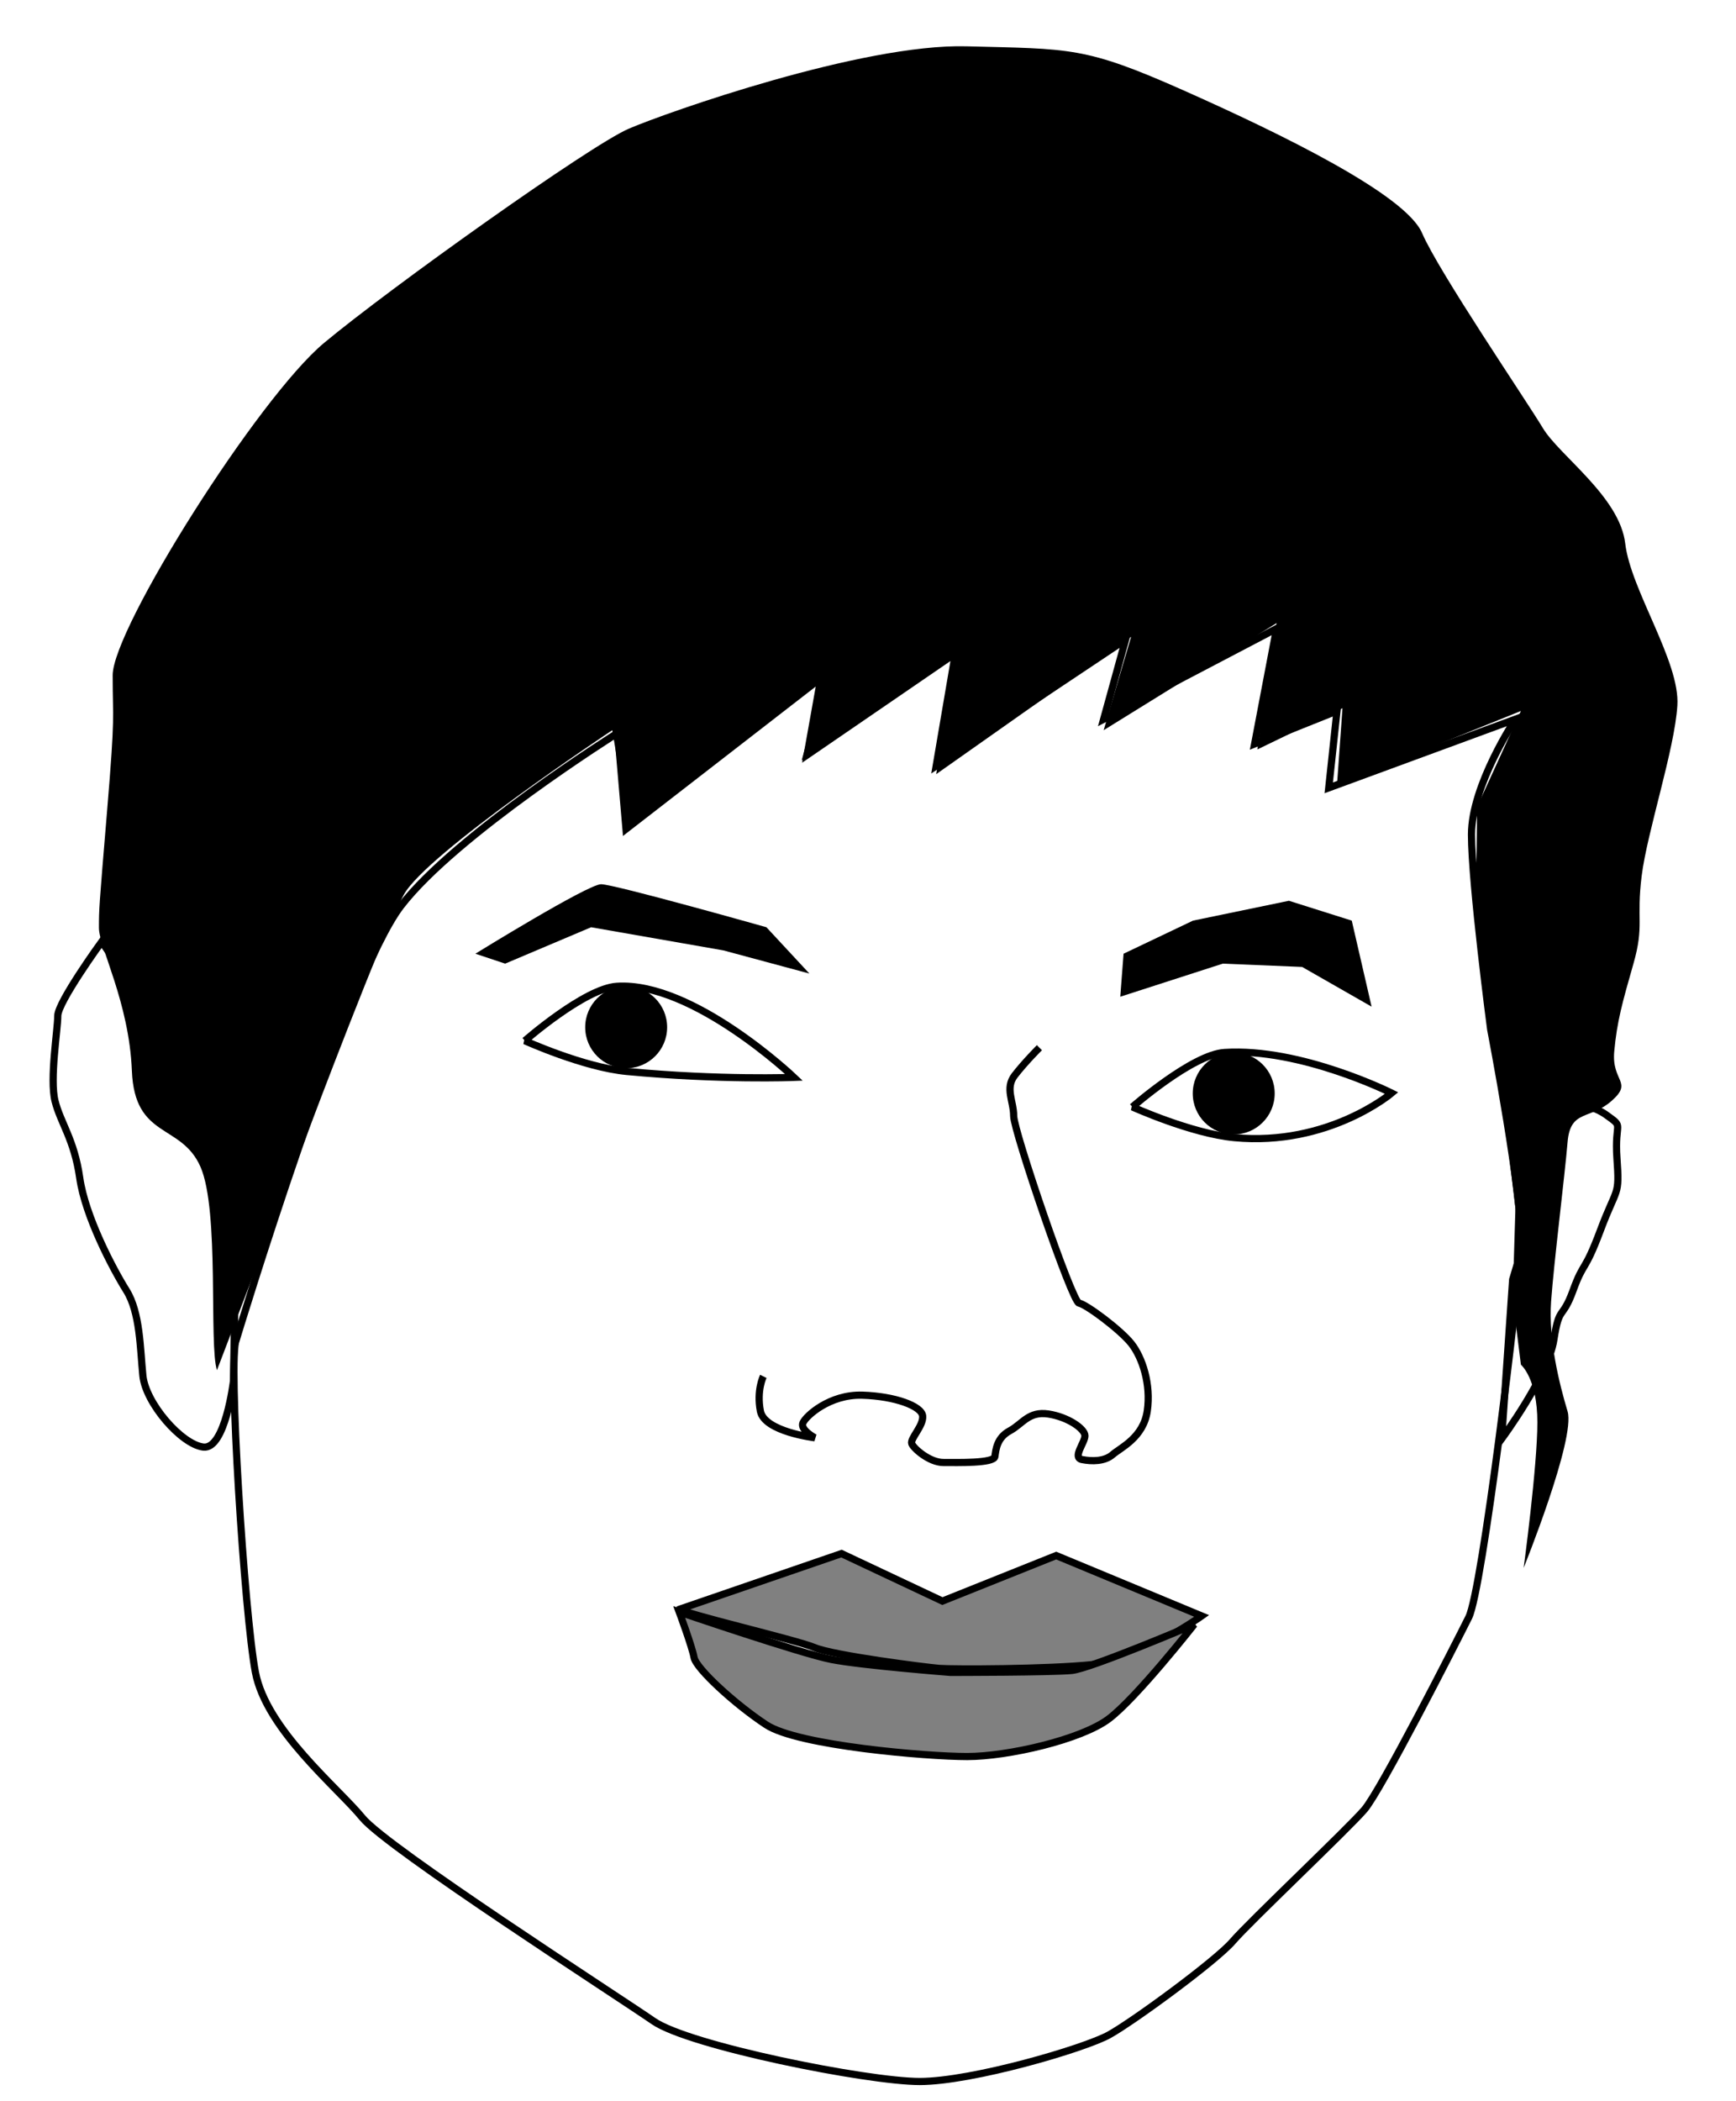<?xml version="1.0" encoding="UTF-8"?>
<svg version="1.1" viewBox="0 0 744.09 900" xmlns="http://www.w3.org/2000/svg">
<g transform="translate(0 -152.36)">
<g transform="matrix(1.056 0 0 1.056 -47.13 154.11)">
<path transform="matrix(2.918 0 0 2.918 -701.33 -775.06)" d="m348.44 407.86c0 3.147-2.551 5.699-5.699 5.699s-5.699-2.551-5.699-5.699c0-3.147 2.551-5.699 5.699-5.699s5.699 2.551 5.699 5.699z" fill-rule="evenodd"/>
<path d="m257.67 420.55s24.223-21.237 37.351-22.09c30.925-2.008 71.891 36.95 71.891 36.95s-29.626 1.205-67.875-2.41c-17.566-1.66-41.368-12.45-41.368-12.45z" fill="none" stroke="#000" stroke-width="2.918px"/>
<path transform="matrix(2.918 0 0 2.918 -454.73 -748.2)" d="m348.44 407.86c0 3.147-2.551 5.699-5.699 5.699s-5.699-2.551-5.699-5.699c0-3.147 2.551-5.699 5.699-5.699s5.699 2.551 5.699 5.699z" fill-rule="evenodd"/>
<path d="m504.27 447.4s24.223-21.237 37.351-22.09c30.925-2.008 67.875 16.467 67.875 16.467s-25.609 21.688-63.859 18.073c-17.566-1.66-41.368-12.45-41.368-12.45z" fill="none" stroke="#000" stroke-width="2.918px"/>
<path d="m466.52 423.36s-6.024 6.024-10.041 11.246c-4.016 5.221-0.402 10.442-0.402 16.467 0 6.024 23.696 75.506 26.507 75.908 2.811 0.402 16.868 10.844 21.286 16.467 4.418 5.623 8.033 16.467 6.426 27.311-1.607 10.844-10.844 14.86-14.057 17.672-3.213 2.811-8.434 2.811-12.45 2.008-4.016-0.803 1.205-6.828 1.205-9.639 0-2.811-6.828-7.631-14.86-8.836s-10.442 4.016-15.663 6.828c-5.221 2.811-5.623 7.631-6.024 10.442-0.402 2.811-15.262 2.41-20.885 2.41s-12.049-5.623-12.852-7.631c-0.803-2.008 4.82-7.229 4.418-11.246-0.402-4.016-11.246-8.033-24.499-8.434-13.254-0.402-22.893 8.434-24.098 11.246-1.205 2.811 4.819 6.024 4.819 6.024s-20.483-2.41-22.09-10.844c-1.607-8.434 1.205-14.057 1.205-14.057" fill="none" stroke="#000" stroke-width="2.918px"/>
<path d="m320.72 651.08 65.465-22.491 40.966 19.278 46.187-18.475 59.039 24.499s-24.901 17.672-43.777 19.68c-18.876 2.008-57.433 2.008-62.654 1.607-5.221-0.402-42.974-5.221-50.605-8.434s-54.621-14.057-54.621-15.663z" fill="#808080" stroke="#000" stroke-width="2.918px"/>
<path d="m529.35 657.35s-23.474 29.879-34.72 38.313c-11.246 8.434-40.966 15.262-57.433 15.262-16.467 0-68.678-4.418-81.53-12.852-12.852-8.434-28.516-22.893-29.319-27.311-0.803-4.418-6.024-18.475-6.024-18.475s49.4 16.868 61.851 19.278c12.45 2.41 48.195 5.221 48.195 5.221s41.769 0 49.4-0.803c7.631-0.803 49.58-18.634 49.58-18.634z" fill="#808080" stroke="#000" stroke-width="2.918px"/>
<path d="m140.5 541.92s44.569-147.08 66.853-176.05c22.284-28.97 88.023-70.196 88.023-70.196l3.343 38.998 79.109-61.282-5.571 31.198 60.168-41.226-7.8 45.683 76.881-51.254-8.914 32.312 70.196-36.769-8.914 46.797 33.426-13.371-3.343 31.198 75.767-27.855s-17.827 26.741-17.827 46.797c0 20.056 7.8 79.109 7.8 79.109s13.371 69.081 12.256 88.023c-1.114 18.942-15.599 139.28-21.17 150.42-5.571 11.142-35.655 70.196-42.34 77.995-6.685 7.8-46.797 45.683-53.482 53.482-6.685 7.8-40.112 32.312-50.14 37.883-10.028 5.571-55.711 18.942-76.881 18.942-21.17 0-93.594-14.485-108.08-24.513-14.485-10.028-108.08-70.196-118.11-82.452-10.028-12.256-38.998-35.655-43.454-59.053-4.457-23.399-11.142-128.13-7.8-134.82z" fill="none" stroke="#000" stroke-width="2.918px"/>
<path d="m132.7 554.18c-3.343-10.028 1.114-64.624-6.685-82.452-7.8-17.827-26.741-11.142-27.855-38.998-1.114-27.855-13.371-50.14-13.371-57.939s0-7.8 3.343-47.911c3.343-40.112 2.228-35.655 2.228-54.597 0-18.942 59.053-112.54 85.795-134.82 26.741-22.284 108.08-80.223 123.68-86.909s94.708-34.541 137.05-33.426c42.34 1.114 47.911 0 88.023 17.827 40.112 17.827 90.251 42.34 96.937 57.939 6.685 15.599 42.34 67.967 49.025 79.109 6.685 11.142 31.198 27.855 33.426 46.797 2.228 18.942 22.284 47.911 21.17 65.739-1.114 17.827-12.256 51.254-14.485 69.081-2.228 17.827 1.114 20.056-3.343 35.655-4.457 15.599-6.685 23.399-7.8 35.655-1.114 12.256 7.8 12.256-1.114 20.056-8.914 7.8-16.713 3.343-17.827 16.713-1.114 13.371-5.571 49.025-6.685 64.624-1.114 15.599 3.343 33.426 6.685 44.569 3.343 11.142-17.827 63.51-17.827 63.51s5.571-41.226 5.571-59.053c0-17.827-6.685-23.398-6.685-23.398l-3.343-26.741 1.114-36.769-6.685-55.711s-11.142-64.624-10.028-70.196c1.114-5.571 1.114-36.769 1.114-36.769l17.827-38.998-74.652 30.084 2.228-31.198-34.541 16.713 7.8-51.254-70.196 43.454 11.142-37.883-79.109 55.711 7.8-49.025-62.396 43.454 8.914-33.426-79.109 61.282-6.685-40.112s-75.767 50.14-84.68 66.853c-8.914 16.713-37.883 93.594-37.883 93.594z"/>
<path d="m139.39 558.64s-3.343 27.855-12.256 26.741c-8.914-1.114-23.399-17.827-24.513-28.97-1.114-11.142-1.114-25.627-6.685-34.541-5.571-8.914-16.713-30.084-18.942-45.683-2.228-15.599-7.8-22.284-10.028-31.198-2.228-8.914 1.114-28.97 1.114-34.541s17.827-30.084 17.827-30.084l38.998 56.825 15.599 59.053z" fill="none" stroke="#000" stroke-width="2.918px"/>
<path d="m654.15 582.04s18.942-25.627 21.17-40.112c2.228-14.485 3.343-7.8 7.8-20.056 4.457-12.256 4.457-6.685 11.142-24.513 6.685-17.827 7.8-13.371 6.685-28.97-1.114-15.599 3.343-12.256-4.457-17.827s-21.17-5.571-21.17-5.571l-6.685 38.998-10.028 33.426z" fill="none" stroke="#000" stroke-width="2.918px"/>
<path d="m237.59 385.24s45.638-28.188 51.007-28.188c5.369 0 67.115 17.45 67.115 17.45l17.45 18.792-34.9-9.396-53.692-9.396-34.9 14.765z"/>
<path d="m499.34 402.69 41.611-13.423 32.215 1.342 28.188 16.108-8.054-34.9-25.504-8.054-38.927 8.054-28.188 13.423z"/>
</g>
</g>
</svg>
